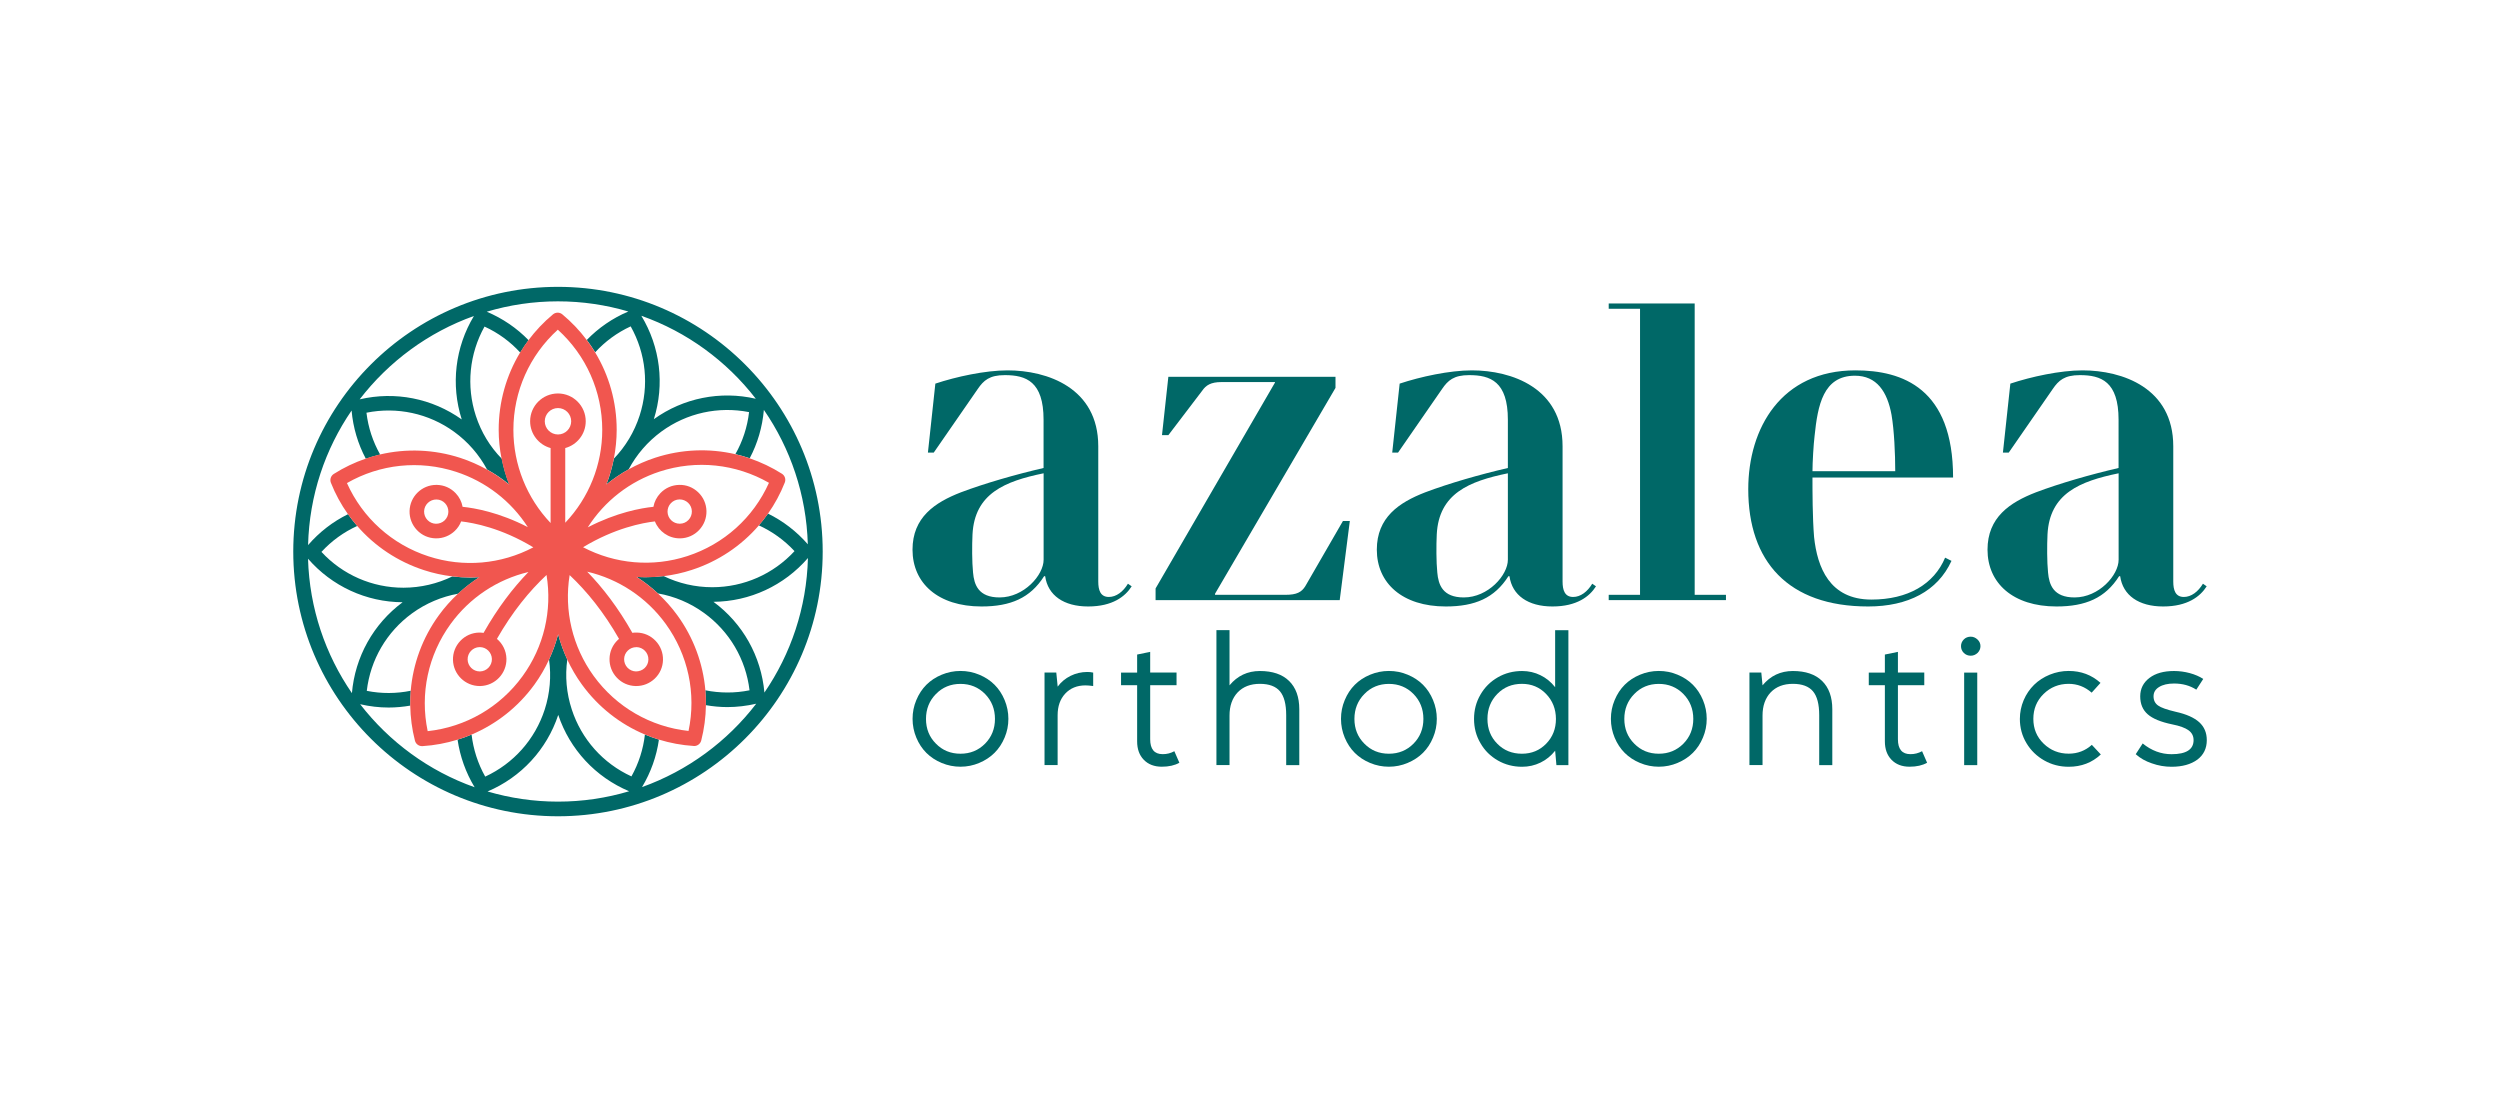 <?xml version="1.0" encoding="utf-8"?>
<!-- Generator: Adobe Illustrator 28.0.0, SVG Export Plug-In . SVG Version: 6.00 Build 0)  -->
<svg version="1.1" id="Layer_1" xmlns="http://www.w3.org/2000/svg" xmlns:xlink="http://www.w3.org/1999/xlink" x="0px" y="0px"
	 viewBox="0 0 467.58 206.31" style="enable-background:new 0 0 467.58 206.31;" xml:space="preserve">
<style type="text/css">
	.st0{fill:#F1564F;}
	.st1{fill:#006867;}
	.st2{fill:#EA554E;}
	.st3{fill:#006B69;}
	.st4{fill:none;}
</style>
<g>
	<g>
		<g>
			<g>
				<path class="st1" d="M183.15,142.69c-1.11,0.47-2.28,0.71-3.5,0.71s-2.4-0.23-3.52-0.7c-2.24-0.93-3.82-2.51-4.75-4.74
					c-0.46-1.11-0.7-2.28-0.7-3.51c0-1.23,0.23-2.4,0.7-3.51c0.93-2.24,2.51-3.82,4.75-4.75c1.11-0.46,2.28-0.7,3.51-0.7
					c1.23,0,2.4,0.23,3.51,0.7c2.24,0.93,3.82,2.51,4.75,4.75c0.46,1.11,0.7,2.28,0.7,3.5c0,1.23-0.23,2.39-0.7,3.5
					C186.97,140.17,185.39,141.75,183.15,142.69z M175.05,139.09c1.22,1.25,2.75,1.88,4.59,1.88c1.83,0,3.36-0.63,4.6-1.88
					c1.23-1.25,1.85-2.8,1.85-4.63c0-1.85-0.62-3.4-1.85-4.66c-1.24-1.26-2.78-1.89-4.6-1.89c-1.83,0-3.36,0.63-4.59,1.89
					c-1.24,1.26-1.86,2.82-1.86,4.66C173.19,136.31,173.81,137.85,175.05,139.09z"/>
				<path class="st1" d="M203.37,125.68c0.38,0,0.75,0.04,1.09,0.12v2.51c-0.59-0.08-1.07-0.12-1.45-0.12
					c-1.56,0-2.83,0.52-3.78,1.54c-0.95,1.02-1.42,2.37-1.42,4.04v9.32h-2.45v-17.3h2.2l0.26,2.63c0.63-0.86,1.44-1.53,2.42-2.02
					C201.2,125.93,202.25,125.68,203.37,125.68z"/>
				<path class="st1" d="M219.64,140.5l0.94,2.16c-0.87,0.49-1.96,0.74-3.28,0.74c-1.41,0-2.54-0.43-3.38-1.3
					c-0.83-0.86-1.24-2-1.24-3.44v-10.5h-3.01v-2.36h3.01v-3.38l2.44-0.5v3.87h4.93v2.36h-4.93v10.11c0,1.86,0.78,2.79,2.33,2.79
					C218.24,141.06,218.97,140.87,219.64,140.5z"/>
				<path class="st1" d="M235.64,125.5c2.37,0,4.19,0.62,5.46,1.86c1.27,1.24,1.91,3.01,1.91,5.3v10.44h-2.45v-9.35
					c0-2.05-0.39-3.53-1.17-4.46c-0.78-0.92-2.03-1.39-3.75-1.39c-1.75,0-3.13,0.53-4.15,1.59c-1.02,1.08-1.53,2.53-1.53,4.34v9.26
					h-2.45v-25.23h2.45v10.32C231.43,126.4,233.32,125.5,235.64,125.5z"/>
				<path class="st1" d="M263.28,142.69c-1.11,0.47-2.28,0.71-3.5,0.71c-1.23,0-2.4-0.23-3.52-0.7c-2.24-0.93-3.82-2.51-4.75-4.74
					c-0.46-1.11-0.7-2.28-0.7-3.51c0-1.23,0.23-2.4,0.7-3.51c0.93-2.24,2.51-3.82,4.75-4.75c1.11-0.46,2.28-0.7,3.51-0.7
					c1.23,0,2.4,0.23,3.51,0.7c2.24,0.93,3.82,2.51,4.75,4.75c0.46,1.11,0.7,2.28,0.7,3.5c0,1.23-0.23,2.39-0.7,3.5
					C267.11,140.17,265.52,141.75,263.28,142.69z M255.18,139.09c1.22,1.25,2.75,1.88,4.59,1.88c1.83,0,3.36-0.63,4.6-1.88
					c1.23-1.25,1.85-2.8,1.85-4.63c0-1.85-0.62-3.4-1.85-4.66c-1.24-1.26-2.78-1.89-4.6-1.89s-3.36,0.63-4.59,1.89
					c-1.24,1.26-1.86,2.82-1.86,4.66C253.32,136.31,253.94,137.85,255.18,139.09z"/>
				<path class="st1" d="M290.86,128.53v-10.66h2.48v25.23h-2.24l-0.24-2.69c-0.76,0.96-1.67,1.7-2.74,2.22
					c-1.07,0.52-2.22,0.78-3.44,0.78c-1.65,0-3.17-0.39-4.54-1.18c-1.39-0.8-2.48-1.88-3.25-3.24c-0.8-1.35-1.2-2.86-1.2-4.53
					c0-1.65,0.4-3.17,1.2-4.54c0.78-1.36,1.86-2.44,3.25-3.24c1.37-0.79,2.89-1.18,4.54-1.18c1.22,0,2.37,0.26,3.44,0.79
					C289.19,126.81,290.1,127.56,290.86,128.53z M284.65,140.97c1.82,0,3.33-0.63,4.54-1.88c1.21-1.24,1.82-2.79,1.82-4.63
					c-0.01-1.86-0.63-3.42-1.85-4.68c-1.21-1.25-2.71-1.88-4.51-1.88c-1.85,0-3.38,0.63-4.6,1.88c-1.23,1.26-1.85,2.82-1.85,4.68
					c0,1.87,0.62,3.42,1.85,4.65C281.27,140.35,282.81,140.97,284.65,140.97z"/>
				<path class="st1" d="M313.76,142.69c-1.11,0.47-2.28,0.71-3.5,0.71s-2.4-0.23-3.52-0.7c-2.24-0.93-3.82-2.51-4.75-4.74
					c-0.46-1.11-0.7-2.28-0.7-3.51c0-1.23,0.23-2.4,0.7-3.51c0.93-2.24,2.51-3.82,4.75-4.75c1.11-0.46,2.28-0.7,3.51-0.7
					c1.23,0,2.4,0.23,3.51,0.7c2.24,0.93,3.82,2.51,4.75,4.75c0.46,1.11,0.7,2.28,0.7,3.5c0,1.23-0.23,2.39-0.7,3.5
					C317.59,140.17,316,141.75,313.76,142.69z M305.66,139.09c1.22,1.25,2.75,1.88,4.59,1.88c1.83,0,3.36-0.63,4.6-1.88
					c1.23-1.25,1.85-2.8,1.85-4.63c0-1.85-0.62-3.4-1.85-4.66c-1.24-1.26-2.78-1.89-4.6-1.89c-1.83,0-3.36,0.63-4.59,1.89
					c-1.24,1.26-1.86,2.82-1.86,4.66C303.8,136.31,304.42,137.85,305.66,139.09z"/>
				<path class="st1" d="M335.33,125.5c2.37,0,4.19,0.62,5.46,1.86c1.27,1.24,1.91,3.01,1.91,5.3v10.44h-2.45v-9.35
					c0-2.05-0.39-3.53-1.17-4.46c-0.78-0.92-2.03-1.39-3.75-1.39c-1.75,0-3.13,0.53-4.15,1.59c-1.02,1.08-1.53,2.53-1.53,4.34v9.26
					h-2.45v-17.3h2.22l0.23,2.39C331.12,126.4,333.01,125.5,335.33,125.5z"/>
				<path class="st1" d="M359.49,140.5l0.94,2.16c-0.87,0.49-1.96,0.74-3.28,0.74c-1.41,0-2.54-0.43-3.38-1.3
					c-0.83-0.86-1.24-2-1.24-3.44v-10.5h-3.01v-2.36h3.01v-3.38l2.44-0.5v3.87h4.93v2.36h-4.93v10.11c0,1.86,0.78,2.79,2.33,2.79
					C358.08,141.06,358.81,140.87,359.49,140.5z"/>
				<path class="st1" d="M368.6,122.64c-0.51,0-0.95-0.17-1.3-0.52c-0.35-0.34-0.53-0.77-0.53-1.27c0-0.48,0.18-0.9,0.53-1.26
					c0.34-0.34,0.78-0.51,1.3-0.51c0.46,0,0.88,0.18,1.26,0.53c0.36,0.34,0.55,0.76,0.55,1.24s-0.18,0.9-0.53,1.26
					C369.5,122.46,369.07,122.64,368.6,122.64z M369.81,125.8v17.3h-2.45v-17.3H369.81z"/>
				<path class="st1" d="M386.91,143.41c-1.65,0-3.18-0.39-4.57-1.18c-1.4-0.79-2.51-1.87-3.33-3.24c-0.82-1.37-1.23-2.88-1.23-4.53
					c0-1.22,0.24-2.39,0.71-3.5c0.47-1.11,1.13-2.07,1.95-2.88c0.83-0.81,1.81-1.44,2.94-1.9c1.13-0.46,2.31-0.69,3.53-0.69
					c2.31,0,4.29,0.74,5.95,2.23l-1.65,1.83c-1.26-1.1-2.69-1.65-4.3-1.65c-1.84,0-3.4,0.63-4.69,1.89
					c-1.28,1.25-1.92,2.81-1.92,4.66c0,1.85,0.64,3.39,1.92,4.63c1.28,1.25,2.85,1.88,4.69,1.88c1.67,0,3.11-0.55,4.33-1.65
					l1.68,1.8C391.28,142.64,389.28,143.41,386.91,143.41z"/>
				<path class="st1" d="M406.15,143.41c-1.26,0-2.49-0.21-3.69-0.64c-1.19-0.4-2.19-0.97-3.01-1.71l1.3-2.01
					c1.64,1.34,3.45,2.01,5.4,2.01c2.74,0,4.12-0.88,4.12-2.63c0-0.77-0.31-1.38-0.94-1.84c-0.63-0.46-1.64-0.83-3.06-1.11
					c-2.13-0.44-3.65-1.07-4.57-1.88c-0.94-0.82-1.41-1.94-1.41-3.36c0-1.43,0.58-2.58,1.73-3.45c1.13-0.86,2.66-1.29,4.59-1.29
					c0.99,0,1.97,0.13,2.94,0.39c0.97,0.26,1.81,0.63,2.53,1.09l-1.3,2.01c-1.19-0.77-2.58-1.15-4.16-1.15
					c-1.17,0-2.1,0.22-2.8,0.65c-0.7,0.43-1.04,1.01-1.04,1.74c0,0.76,0.29,1.33,0.86,1.73c0.53,0.39,1.64,0.78,3.3,1.17
					c1.99,0.44,3.45,1.1,4.39,1.95c0.94,0.86,1.41,1.97,1.41,3.35c0,1.54-0.59,2.76-1.77,3.65
					C409.76,142.96,408.16,143.41,406.15,143.41z"/>
			</g>
		</g>
		<g>
			<path class="st1" d="M211.66,109.66c-1.19,1.89-3.57,3.77-8.14,3.77c-4.57,0-7.54-2.08-8.04-5.66h-0.2
				c-2.58,4.07-6.25,5.66-11.71,5.66c-8.14,0-12.9-4.37-12.9-10.62c0-6.05,4.17-8.83,9.03-10.72c4.47-1.69,10.32-3.37,15.48-4.56
				V78.5c0-7.15-3.27-8.34-7.24-8.34c-2.88,0-3.97,0.99-5.06,2.58l-8.24,11.91h-1.09l1.39-12.9c3.87-1.29,9.33-2.48,13.5-2.48
				c7.44,0,16.97,3.27,16.97,14.19v25.31c0,1.59,0.4,2.88,1.98,2.88c1.39,0,2.68-0.99,3.57-2.48L211.66,109.66z M195.19,88.52
				c-7.24,1.49-12.9,3.77-13.3,11.41c-0.1,2.08-0.1,5.16,0.1,7.15c0.2,2.28,0.99,4.66,4.96,4.66c4.56,0,8.24-4.17,8.24-7.05V88.52z"
				/>
			<path class="st1" d="M216.13,112.24v-2.18l22.33-38.5v-0.1h-10.02c-1.98,0-2.88,0.6-3.57,1.59l-6.35,8.34h-1.19l1.19-10.92h31.26
				v2.08l-22.53,38.5v0.2h13.2c2.08,0,2.98-0.5,3.67-1.59l7.05-12.21h1.29l-1.89,14.79H216.13z"/>
			<path class="st1" d="M298.5,109.66c-1.19,1.89-3.57,3.77-8.14,3.77c-4.56,0-7.54-2.08-8.04-5.66h-0.2
				c-2.58,4.07-6.25,5.66-11.71,5.66c-8.14,0-12.9-4.37-12.9-10.62c0-6.05,4.17-8.83,9.03-10.72c4.47-1.69,10.32-3.37,15.48-4.56
				V78.5c0-7.15-3.27-8.34-7.24-8.34c-2.88,0-3.97,0.99-5.06,2.58l-8.24,11.91h-1.09l1.39-12.9c3.87-1.29,9.33-2.48,13.5-2.48
				c7.44,0,16.97,3.27,16.97,14.19v25.31c0,1.59,0.4,2.88,1.98,2.88c1.39,0,2.68-0.99,3.57-2.48L298.5,109.66z M282.02,88.52
				c-7.24,1.49-12.9,3.77-13.3,11.41c-0.1,2.08-0.1,5.16,0.1,7.15c0.2,2.28,0.99,4.66,4.96,4.66c4.56,0,8.24-4.17,8.24-7.05V88.52z"
				/>
			<path class="st1" d="M300.88,112.24v-0.99h5.86v-53.5h-5.86v-0.99h16.08v54.49h5.85v0.99H300.88z"/>
			<path class="st1" d="M364.99,104.9c-2.58,5.66-8.14,8.53-15.58,8.53c-14.99,0-22.43-8.44-22.43-21.93
				c0-11.41,6.15-22.23,20.05-22.23c8.83,0,18.26,3.37,18.26,20.05h-26.3c0,2.48,0,7.44,0.3,11.11c0.6,5.66,2.88,11.71,10.72,11.71
				c6.85,0,11.71-2.88,13.79-7.84L364.99,104.9z M354.47,88.13c0-3.27-0.2-7.64-0.69-10.52c-0.79-4.37-2.78-7.34-6.85-7.34
				c-5.95,0-6.95,5.56-7.54,11.21c-0.2,1.59-0.4,5.06-0.4,6.65H354.47z"/>
			<path class="st1" d="M412.72,109.66c-1.19,1.89-3.57,3.77-8.14,3.77c-4.57,0-7.54-2.08-8.04-5.66h-0.2
				c-2.58,4.07-6.25,5.66-11.71,5.66c-8.14,0-12.9-4.37-12.9-10.62c0-6.05,4.17-8.83,9.03-10.72c4.47-1.69,10.32-3.37,15.48-4.56
				V78.5c0-7.15-3.27-8.34-7.24-8.34c-2.88,0-3.97,0.99-5.06,2.58l-8.24,11.91h-1.09l1.39-12.9c3.87-1.29,9.33-2.48,13.5-2.48
				c7.44,0,16.97,3.27,16.97,14.19v25.31c0,1.59,0.4,2.88,1.98,2.88c1.39,0,2.68-0.99,3.57-2.48L412.72,109.66z M396.25,88.52
				c-7.24,1.49-12.9,3.77-13.3,11.41c-0.1,2.08-0.1,5.16,0.1,7.15c0.2,2.28,0.99,4.66,4.96,4.66c4.56,0,8.24-4.17,8.24-7.05V88.52z"
				/>
		</g>
	</g>
	<g>
		<path class="st4" d="M114.84,85.78c2.16-2.25,3.82-4.99,4.81-8.05c1.81-5.59,1.19-11.6-1.67-16.69c-2.55,1.18-4.79,2.83-6.64,4.85
			c2.62,4.32,4.04,9.31,4.04,14.5C115.37,82.22,115.18,84.02,114.84,85.78z"/>
		<path class="st4" d="M103.46,58.81c0.5-0.42,1.23-0.42,1.74,0c1.72,1.43,3.25,3.04,4.56,4.79c2.18-2.25,4.81-4.07,7.77-5.32
			c-4.18-1.23-8.6-1.9-13.17-1.9c-4.62,0-9.09,0.68-13.31,1.94c2.98,1.25,5.63,3.07,7.82,5.33
			C100.19,61.87,101.72,60.24,103.46,58.81z"/>
		<path class="st4" d="M97.31,65.95c-1.86-2.03-4.12-3.69-6.68-4.86c-2.85,5.1-3.45,11.12-1.62,16.7c1,3.05,2.66,5.78,4.83,8.03
			c-0.35-1.77-0.54-3.58-0.54-5.42C93.29,75.23,94.71,70.26,97.31,65.95z"/>
		<path class="st4" d="M113.5,90.56c0.01-0.02,0.01-0.03,0.02-0.05c-0.02,0.01-0.04,0.03-0.06,0.04c-0.01,0.02-0.01,0.04-0.02,0.06
			C113.46,90.59,113.48,90.58,113.5,90.56z"/>
		<path class="st4" d="M95.21,90.57c-0.01-0.01-0.03-0.02-0.04-0.03c0.01,0.02,0.01,0.05,0.02,0.07c0.02,0.01,0.03,0.03,0.05,0.04
			C95.23,90.62,95.22,90.59,95.21,90.57z"/>
		<path class="st4" d="M137.56,84.95c1.35-2.4,2.23-5.06,2.56-7.86c-5.73-1.13-11.64,0.16-16.38,3.62c-2.6,1.89-4.68,4.32-6.14,7.08
			c1.58-0.88,3.24-1.62,4.99-2.18C127.5,84,132.66,83.81,137.56,84.95z"/>
		<path class="st4" d="M62.44,88.65c1.89-1.2,3.89-2.15,5.96-2.86c-1.46-2.76-2.38-5.82-2.66-9.01c-4.94,7.2-7.9,15.85-8.14,25.17
			c2.11-2.44,4.65-4.39,7.47-5.78c-1.27-1.8-2.34-3.76-3.18-5.86C61.66,89.69,61.89,89,62.44,88.65z"/>
		<path class="st4" d="M66.8,98.36c-2.5,1.15-4.78,2.78-6.69,4.85c3.96,4.28,9.49,6.7,15.34,6.7c0.01,0,0.02,0,0.03,0
			c3.21,0,6.31-0.74,9.12-2.11c-1.78-0.22-3.56-0.61-5.3-1.17C74.38,105.05,70.09,102.17,66.8,98.36z"/>
		<path class="st4" d="M86.12,85.65c1.74,0.56,3.39,1.3,4.96,2.17c-1.47-2.75-3.56-5.17-6.17-7.06c-4.75-3.44-10.67-4.72-16.39-3.56
			c0.33,2.78,1.21,5.43,2.56,7.82C76,83.86,81.18,84.05,86.12,85.65z"/>
		<path class="st4" d="M146.8,90.25c-0.82,2.08-1.89,4.03-3.14,5.82c2.81,1.38,5.35,3.31,7.45,5.74
			c-0.27-9.31-3.26-17.95-8.22-25.14c-0.27,3.21-1.18,6.28-2.65,9.05c2.09,0.71,4.11,1.67,6.02,2.88
			C146.81,88.94,147.04,89.64,146.8,90.25z"/>
		<path class="st4" d="M75.3,112.64c-6.82-0.04-13.22-3-17.69-8.14c0.27,9.31,3.26,17.95,8.22,25.14
			C66.4,122.86,69.83,116.7,75.3,112.64z"/>
		<path class="st4" d="M133.44,112.55c5.49,4.04,8.93,10.19,9.53,16.97c4.94-7.2,7.9-15.85,8.14-25.16
			C146.66,109.52,140.26,112.49,133.44,112.55z"/>
		<path class="st4" d="M86.36,78.45c-2.07-6.5-1.24-13.51,2.28-19.35c-8.54,3.06-15.94,8.53-21.37,15.59
			C73.9,73.14,80.81,74.5,86.36,78.45z"/>
		<path class="st4" d="M104.41,133.72c-2.15,6.48-6.94,11.66-13.22,14.32c4.18,1.23,8.6,1.9,13.17,1.9c4.62,0,9.09-0.68,13.31-1.94
			C111.38,145.35,106.57,140.19,104.41,133.72z"/>
		<path class="st4" d="M119.16,107.95c0.02,0,0.04,0,0.05,0c-0.02-0.02-0.04-0.03-0.06-0.05c-0.02,0-0.04,0-0.06,0
			C119.11,107.92,119.14,107.94,119.16,107.95z"/>
		<path class="st4" d="M129.41,106.59c-1.73,0.56-3.5,0.95-5.27,1.17c2.8,1.35,5.89,2.08,9.09,2.08c0.01,0,0.02,0,0.03,0
			c5.87-0.01,11.4-2.45,15.36-6.75c-1.9-2.06-4.18-3.68-6.67-4.82C138.64,102.09,134.34,104.99,129.41,106.59z"/>
		<path class="st4" d="M89.57,107.97c-0.02,0.01-0.03,0.02-0.05,0.03c0.02,0,0.05,0,0.07,0c0.02-0.01,0.04-0.02,0.06-0.04
			C89.62,107.96,89.59,107.96,89.57,107.97z"/>
		<path class="st4" d="M126.69,115.06c3.04,4.18,4.81,9.03,5.25,14.05c2.7,0.55,5.5,0.56,8.27,0c-0.69-5.8-3.75-11.02-8.5-14.46
			c-2.6-1.88-5.55-3.11-8.63-3.66C124.39,112.22,125.61,113.57,126.69,115.06z"/>
		<path class="st4" d="M122.29,78.4c5.53-3.97,12.44-5.34,19.07-3.82c-5.45-7.04-12.86-12.49-21.41-15.52
			C123.48,64.88,124.34,71.89,122.29,78.4z"/>
		<path class="st4" d="M108.83,128.03c-1.07-1.48-1.98-3.05-2.74-4.67c-0.42,3.09-0.16,6.28,0.84,9.33
			c1.82,5.58,5.86,10.09,11.16,12.52c1.37-2.45,2.21-5.11,2.52-7.83C115.97,135.43,111.88,132.23,108.83,128.03z"/>
		<path class="st4" d="M136.05,132.25c-1.35,0-2.7-0.13-4.02-0.36c-0.03,2.21-0.31,4.43-0.88,6.61c-0.16,0.6-0.7,1.02-1.32,1.02
			c-0.03,0-0.06,0-0.09,0c-2.23-0.14-4.41-0.55-6.5-1.19c-0.44,3.1-1.5,6.12-3.16,8.88c8.54-3.06,15.94-8.53,21.37-15.6
			C139.66,132.03,137.85,132.25,136.05,132.25z"/>
		<path class="st4" d="M85.67,111.05c-3.07,0.55-6.02,1.79-8.62,3.68c-4.74,3.46-7.78,8.69-8.46,14.49
			c2.75,0.54,5.54,0.52,8.23-0.02c0.42-5.03,2.2-9.91,5.25-14.1C83.15,113.62,84.36,112.27,85.67,111.05z"/>
		<path class="st4" d="M78.93,139.56c-0.62,0-1.16-0.42-1.32-1.02c-0.56-2.17-0.84-4.37-0.88-6.56c-1.34,0.23-2.69,0.36-4.05,0.36
			c-1.78,0-3.56-0.21-5.33-0.62c5.45,7.05,12.86,12.5,21.41,15.53c-1.67-2.76-2.75-5.79-3.19-8.9c-2.11,0.65-4.3,1.07-6.56,1.21
			C78.99,139.56,78.96,139.56,78.93,139.56z"/>
		<path class="st4" d="M104.37,118.71c0.01,0.02,0.01,0.03,0.02,0.05c0.01-0.02,0.01-0.04,0.02-0.07c-0.01-0.02-0.01-0.04-0.02-0.06
			C104.38,118.66,104.37,118.69,104.37,118.71z"/>
		<path class="st4" d="M88.2,137.4c0.32,2.74,1.17,5.41,2.55,7.86c5.3-2.45,9.32-6.97,11.13-12.55c0.99-3.06,1.25-6.24,0.81-9.34
			c-0.76,1.64-1.67,3.21-2.75,4.7C96.9,132.25,92.83,135.44,88.2,137.4z"/>
		<path class="st1" d="M104.36,53.65c-27.3,0-49.51,22.21-49.51,49.51s22.21,49.51,49.51,49.51s49.51-22.21,49.51-49.51
			S131.66,53.65,104.36,53.65z M142.97,129.53c-0.6-6.78-4.04-12.93-9.53-16.97c6.82-0.06,13.21-3.04,17.67-8.19
			C150.87,113.68,147.91,122.32,142.97,129.53z M141.36,74.58c-6.63-1.53-13.54-0.15-19.07,3.82c2.05-6.51,1.19-13.51-2.34-19.34
			C128.5,62.08,135.91,67.53,141.36,74.58z M88.64,59.1c-3.52,5.84-4.35,12.85-2.28,19.35c-5.55-3.95-12.46-5.31-19.09-3.76
			C72.7,67.63,80.1,62.15,88.64,59.1z M57.61,104.5c4.47,5.14,10.87,8.1,17.69,8.14c-5.47,4.06-8.9,10.22-9.48,17
			C60.87,122.45,57.88,113.81,57.61,104.5z M91.19,148.03c6.28-2.66,11.07-7.84,13.22-14.32c2.17,6.47,6.98,11.64,13.26,14.28
			c-4.22,1.26-8.69,1.94-13.31,1.94C99.79,149.93,95.37,149.26,91.19,148.03z M120.08,147.21c1.66-2.76,2.72-5.77,3.16-8.88
			c-0.89-0.27-1.77-0.59-2.62-0.95c-0.31,2.72-1.15,5.38-2.52,7.83c-5.31-2.43-9.34-6.94-11.16-12.52c-1-3.05-1.27-6.24-0.84-9.33
			c-0.7-1.51-1.27-3.07-1.69-4.67c-0.01,0.02-0.01,0.04-0.02,0.07c-0.01-0.02-0.01-0.03-0.02-0.05c-0.42,1.59-0.98,3.15-1.68,4.65
			c0.43,3.09,0.18,6.28-0.81,9.34c-1.81,5.59-5.83,10.1-11.13,12.55c-1.38-2.45-2.23-5.13-2.55-7.86c-0.86,0.36-1.73,0.68-2.62,0.95
			c0.45,3.11,1.52,6.14,3.19,8.9c-8.55-3.03-15.96-8.48-21.41-15.53c1.77,0.41,3.55,0.62,5.33,0.62c1.36,0,2.72-0.13,4.05-0.36
			c-0.01-0.93,0.01-1.86,0.09-2.78c-2.69,0.55-5.48,0.57-8.23,0.02c0.67-5.8,3.71-11.03,8.46-14.49c2.6-1.89,5.55-3.13,8.62-3.68
			c1.22-1.13,2.53-2.15,3.92-3.05c-0.02,0-0.05,0-0.07,0c0.02-0.01,0.03-0.02,0.05-0.03c-0.53,0.03-1.07,0.06-1.6,0.06
			c-1.12,0-2.25-0.07-3.37-0.21c-2.8,1.36-5.91,2.1-9.12,2.11c-0.01,0-0.02,0-0.03,0c-5.86,0-11.39-2.43-15.34-6.7
			c1.91-2.07,4.18-3.71,6.69-4.85c-0.61-0.7-1.18-1.44-1.72-2.2c-2.82,1.38-5.36,3.34-7.47,5.78c0.24-9.32,3.2-17.96,8.14-25.17
			c0.28,3.2,1.19,6.25,2.66,9.01c0.88-0.3,1.78-0.56,2.68-0.78c-1.35-2.39-2.23-5.03-2.56-7.82c5.72-1.15,11.64,0.12,16.39,3.56
			c2.6,1.88,4.69,4.31,6.17,7.06c1.46,0.81,2.83,1.74,4.11,2.78c-0.01-0.02-0.01-0.05-0.02-0.07c0.01,0.01,0.03,0.02,0.04,0.03
			c-0.6-1.53-1.06-3.12-1.38-4.75C91.66,83.57,90,80.84,89,77.78c-1.82-5.58-1.22-11.6,1.62-16.7c2.56,1.17,4.82,2.83,6.68,4.86
			c0.48-0.8,1-1.57,1.56-2.31c-2.19-2.26-4.84-4.07-7.82-5.33c4.22-1.26,8.69-1.94,13.31-1.94c4.57,0,8.99,0.67,13.17,1.9
			c-2.96,1.25-5.59,3.07-7.77,5.32c0.56,0.75,1.09,1.51,1.57,2.31c1.85-2.02,4.1-3.68,6.64-4.85c2.86,5.09,3.48,11.1,1.67,16.69
			c-0.99,3.06-2.64,5.79-4.81,8.05c-0.32,1.63-0.78,3.23-1.38,4.77c0.02-0.01,0.04-0.03,0.06-0.04c-0.01,0.02-0.01,0.03-0.02,0.05
			c1.27-1.04,2.64-1.97,4.1-2.78c1.47-2.76,3.55-5.18,6.14-7.08c4.74-3.46,10.65-4.75,16.38-3.62c-0.32,2.8-1.2,5.46-2.56,7.86
			c0.9,0.21,1.8,0.47,2.68,0.77c1.47-2.77,2.37-5.84,2.65-9.05c4.96,7.19,7.95,15.83,8.22,25.14c-2.11-2.42-4.64-4.36-7.45-5.74
			c-0.54,0.76-1.1,1.5-1.71,2.2c2.49,1.14,4.76,2.76,6.67,4.82c-3.95,4.29-9.49,6.74-15.36,6.75c-0.01,0-0.02,0-0.03,0
			c-3.2,0-6.29-0.73-9.09-2.08c-1.13,0.14-2.27,0.21-3.4,0.21c-0.53,0-1.05-0.03-1.58-0.06c0.02,0.02,0.04,0.03,0.06,0.05
			c-0.02,0-0.04,0-0.05,0c1.39,0.89,2.69,1.91,3.91,3.04c3.08,0.54,6.03,1.77,8.63,3.66c4.75,3.44,7.81,8.67,8.5,14.46
			c-2.76,0.56-5.57,0.54-8.27,0c0.08,0.92,0.11,1.85,0.1,2.78c1.33,0.23,2.67,0.36,4.02,0.36c1.8,0,3.61-0.22,5.4-0.63
			C136.02,138.68,128.62,144.15,120.08,147.21z"/>
		<path class="st0" d="M129.83,139.53c0.62,0,1.16-0.42,1.32-1.02c0.56-2.19,0.85-4.41,0.88-6.61c0.01-0.93-0.02-1.86-0.1-2.78
			c-0.43-5.01-2.21-9.87-5.25-14.05c-1.08-1.49-2.3-2.84-3.62-4.07c-1.22-1.13-2.52-2.15-3.91-3.04c-0.02-0.02-0.05-0.03-0.07-0.05
			c0.02,0,0.04,0,0.06,0c0.53,0.03,1.05,0.06,1.58,0.06c1.13,0,2.27-0.07,3.4-0.21c1.77-0.22,3.54-0.6,5.27-1.17
			c4.93-1.6,9.24-4.5,12.54-8.32c0.61-0.7,1.18-1.44,1.71-2.2c1.26-1.79,2.32-3.74,3.14-5.82c0.24-0.61,0.02-1.3-0.54-1.65
			c-1.91-1.21-3.93-2.16-6.02-2.88c-0.88-0.3-1.78-0.56-2.68-0.77c-4.9-1.14-10.06-0.95-14.98,0.65c-1.75,0.57-3.41,1.31-4.99,2.18
			c-1.45,0.81-2.82,1.74-4.1,2.78c-0.02,0.02-0.04,0.03-0.06,0.05c0.01-0.02,0.01-0.04,0.02-0.06c0.6-1.54,1.06-3.13,1.38-4.77
			c0.34-1.76,0.53-3.56,0.53-5.39c0-5.19-1.42-10.18-4.04-14.5c-0.48-0.79-1.01-1.56-1.57-2.31c-1.31-1.75-2.84-3.36-4.56-4.79
			c-0.5-0.42-1.23-0.42-1.74,0c-1.74,1.44-3.27,3.07-4.59,4.83c-0.56,0.75-1.08,1.52-1.56,2.31c-2.6,4.31-4.01,9.28-4.01,14.45
			c0,1.84,0.19,3.65,0.54,5.42c0.32,1.63,0.78,3.22,1.38,4.75c0.01,0.03,0.02,0.05,0.03,0.08c-0.02-0.01-0.03-0.03-0.05-0.04
			c-1.28-1.04-2.65-1.98-4.11-2.78c-1.57-0.87-3.22-1.6-4.96-2.17c-4.93-1.6-10.12-1.79-15.03-0.64c-0.9,0.21-1.8,0.47-2.68,0.78
			c-2.07,0.71-4.07,1.66-5.96,2.86c-0.55,0.35-0.78,1.04-0.54,1.65c0.83,2.1,1.9,4.06,3.18,5.86c0.54,0.76,1.11,1.5,1.72,2.2
			c3.29,3.8,7.59,6.68,12.5,8.28c1.74,0.57,3.52,0.96,5.3,1.17c1.12,0.14,2.24,0.21,3.37,0.21c0.53,0,1.07-0.03,1.6-0.06
			c0.03,0,0.05,0,0.08,0c-0.02,0.01-0.04,0.02-0.06,0.04c-1.39,0.89-2.7,1.91-3.92,3.05c-1.31,1.22-2.52,2.57-3.59,4.05
			c-3.05,4.2-4.83,9.07-5.25,14.1c-0.08,0.92-0.1,1.85-0.09,2.78c0.04,2.19,0.32,4.39,0.88,6.56c0.16,0.61,0.7,1.02,1.32,1.02
			c0.03,0,0.06,0,0.09,0c2.25-0.14,4.45-0.56,6.56-1.21c0.89-0.28,1.77-0.59,2.62-0.95c4.63-1.96,8.7-5.15,11.74-9.33
			c1.08-1.49,1.99-3.06,2.75-4.7c0.7-1.51,1.26-3.06,1.68-4.65c0.01-0.03,0.01-0.05,0.02-0.08c0.01,0.02,0.01,0.04,0.02,0.06
			c0.42,1.6,0.99,3.16,1.69,4.67c0.76,1.62,1.66,3.19,2.74,4.67c3.05,4.2,7.13,7.4,11.79,9.35c0.86,0.36,1.73,0.67,2.62,0.95
			c2.09,0.64,4.27,1.05,6.5,1.19C129.78,139.53,129.81,139.53,129.83,139.53z M111.04,126.43c-3.98-5.48-5.57-12.25-4.5-18.87
			c3.19,3,6.37,6.89,9.24,11.93c-0.08,0.07-0.16,0.13-0.23,0.2c-0.97,0.92-1.52,2.16-1.55,3.5c-0.03,1.34,0.46,2.6,1.38,3.57
			c0.92,0.97,2.16,1.52,3.5,1.55c0.04,0,0.08,0,0.12,0c1.29,0,2.51-0.49,3.45-1.38c0.97-0.92,1.52-2.16,1.55-3.5
			c0.03-1.34-0.46-2.6-1.38-3.57c-0.92-0.97-2.16-1.52-3.5-1.55c-0.29-0.01-0.57,0.01-0.85,0.05c-2.64-4.68-5.52-8.43-8.45-11.44
			c5.86,1.37,11.07,4.79,14.67,9.74c4.22,5.81,5.76,13.05,4.29,20.05C121.67,135.94,115.26,132.24,111.04,126.43z M97.73,126.47
			c-4.22,5.81-10.64,9.51-17.74,10.28c-1.47-6.99,0.07-14.24,4.29-20.05c3.58-4.93,8.74-8.33,14.56-9.72
			c-2.91,3-5.77,6.74-8.4,11.39c-0.24-0.03-0.48-0.06-0.72-0.06c-0.04,0-0.08,0-0.12,0c-1.33,0.03-2.58,0.58-3.5,1.55
			c-0.92,0.97-1.41,2.23-1.38,3.57c0.07,2.72,2.3,4.88,5,4.88c0.04,0,0.08,0,0.12,0c2.75-0.07,4.94-2.36,4.88-5.12
			c-0.04-1.49-0.72-2.81-1.78-3.7c2.88-5.05,6.07-8.95,9.28-11.95C103.31,114.18,101.73,120.97,97.73,126.47z M80.14,104.05
			c-6.83-2.22-12.33-7.18-15.25-13.7c6.2-3.56,13.56-4.33,20.39-2.11c5.6,1.82,10.31,5.49,13.44,10.35
			c-5.37-2.77-9.93-3.57-12.2-3.8c-0.17-0.95-0.62-1.84-1.3-2.55c-0.92-0.97-2.16-1.52-3.5-1.55c-0.04,0-0.08,0-0.12,0
			c-2.7,0-4.93,2.16-5,4.88c0,0,0,0,0,0c-0.03,1.33,0.46,2.6,1.38,3.57c0.92,0.97,2.16,1.52,3.5,1.55c0.04,0,0.08,0,0.12,0
			c1.29,0,2.51-0.49,3.45-1.38c0.54-0.51,0.94-1.12,1.2-1.79c2.3,0.26,7.52,1.22,13.5,4.85C93.71,105.55,86.68,106.18,80.14,104.05z
			 M96.02,80.4c0-7.18,3.02-13.94,8.31-18.74c5.3,4.8,8.31,11.56,8.31,18.74c0,6.52-2.49,12.7-6.92,17.37V83.8
			c2.21-0.6,3.83-2.62,3.83-5.01c0-2.87-2.33-5.2-5.2-5.2s-5.2,2.33-5.2,5.2c0,2.39,1.63,4.41,3.83,5.01v14.02
			C98.54,93.15,96.02,86.94,96.02,80.4z M143.82,90.3c-2.92,6.52-8.43,11.48-15.25,13.7c-6.51,2.12-13.51,1.5-19.52-1.65
			c5.95-3.6,11.15-4.57,13.44-4.83c0.73,1.86,2.54,3.17,4.64,3.17c0.04,0,0.08,0,0.12,0c1.33-0.03,2.58-0.58,3.5-1.55
			c0.92-0.97,1.41-2.23,1.38-3.57c-0.03-1.33-0.58-2.58-1.55-3.5c-0.97-0.92-2.21-1.42-3.57-1.38c-1.33,0.03-2.58,0.58-3.5,1.55
			c-0.68,0.72-1.13,1.6-1.3,2.55c-2.28,0.23-6.88,1.04-12.28,3.84c3.13-4.91,7.86-8.62,13.5-10.45
			C130.25,85.97,137.62,86.75,143.82,90.3z M101.89,78.79c0-1.36,1.11-2.47,2.47-2.47s2.47,1.11,2.47,2.47
			c0,1.36-1.11,2.47-2.47,2.47S101.89,80.16,101.89,78.79z M128.7,94.04c0.44,0.42,0.69,0.98,0.7,1.59
			c0.01,0.61-0.21,1.18-0.63,1.62c-0.42,0.44-0.98,0.69-1.59,0.7c-0.02,0-0.04,0-0.06,0c-1.23,0-2.24-0.98-2.27-2.22
			c-0.01-0.61,0.21-1.18,0.63-1.62c0.42-0.44,0.98-0.69,1.59-0.7c0.02,0,0.04,0,0.06,0C127.72,93.41,128.27,93.64,128.7,94.04z
			 M83.86,95.74c-0.01,0.61-0.27,1.17-0.7,1.59c-0.44,0.42-1.03,0.63-1.62,0.63c-0.61-0.01-1.17-0.26-1.59-0.7
			c-0.42-0.44-0.64-1.02-0.63-1.62c0.03-1.25,1.08-2.24,2.33-2.22C82.9,93.44,83.89,94.49,83.86,95.74z M92,123.25
			c0.03,1.25-0.97,2.3-2.22,2.33c-0.02,0-0.04,0-0.05,0c-1.23,0-2.24-0.99-2.27-2.22c-0.03-1.25,0.97-2.3,2.22-2.33
			c0.02,0,0.04,0,0.06,0C90.96,121.03,91.97,122.02,92,123.25z M119.05,121.03c1.25,0.03,2.25,1.08,2.22,2.33
			c-0.01,0.61-0.26,1.17-0.7,1.59c-0.44,0.42-1.04,0.62-1.62,0.63c-0.61-0.01-1.17-0.27-1.59-0.7c-0.42-0.44-0.64-1.02-0.63-1.62
			c0,0,0,0,0,0c0.01-0.61,0.26-1.17,0.7-1.59c0.43-0.41,0.98-0.63,1.57-0.63C119.01,121.03,119.03,121.03,119.05,121.03z"/>
	</g>
</g>
</svg>
